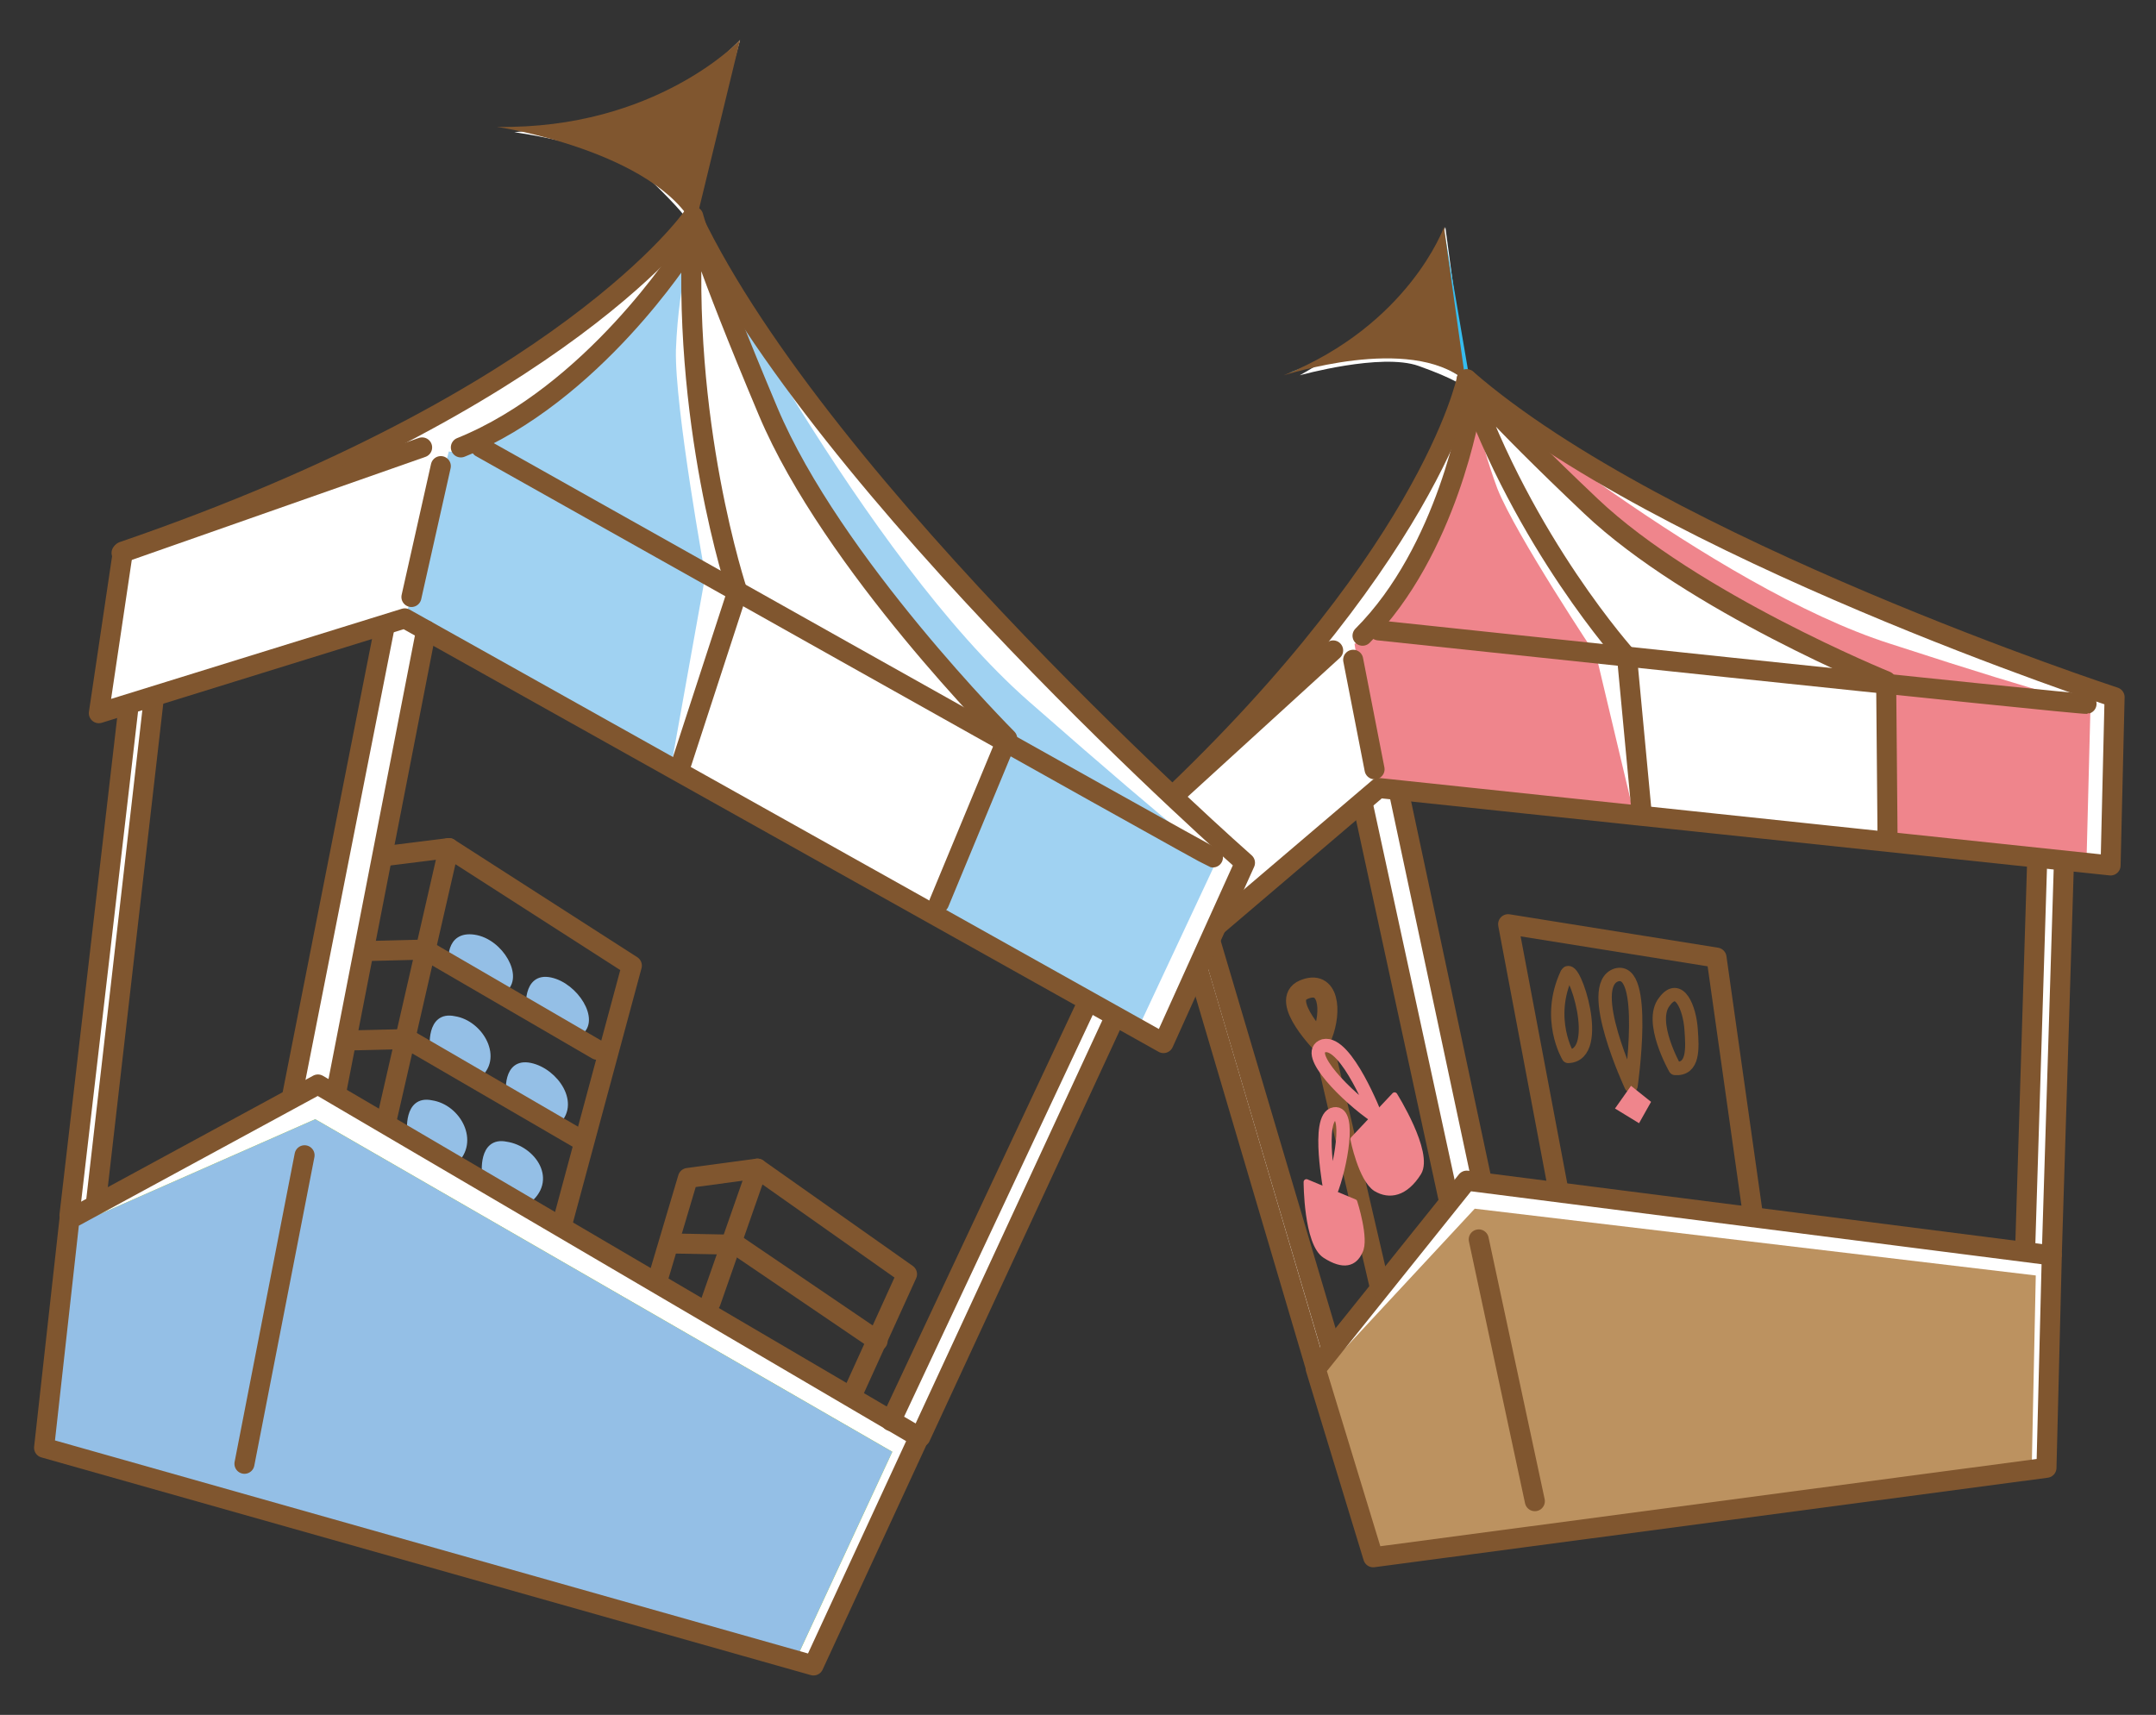 <?xml version="1.0" encoding="utf-8"?>
<!-- Generator: Adobe Illustrator 28.3.0, SVG Export Plug-In . SVG Version: 6.00 Build 0)  -->
<svg version="1.1" id="レイヤー_1" xmlns="http://www.w3.org/2000/svg" xmlns:xlink="http://www.w3.org/1999/xlink" x="0px"
	 y="0px" width="161.4px" height="128.4px" viewBox="0 0 161.4 128.4" style="enable-background:new 0 0 161.4 128.4;"
	 xml:space="preserve">
<rect x="0" y="0" width="161.4" height="128.4" fill="#333333" stroke="none"/>
<style type="text/css">
	.st0{fill:#FFFFFF;}
	.st1{fill:#36BCEE;}
	.st2{fill:#BC9260;}
	.st3{fill:#EF858C;}
	.st4{fill:none;stroke:#80562F;stroke-width:1.5;stroke-linecap:round;stroke-linejoin:round;stroke-miterlimit:10;}
	.st5{fill:#80562F;}
	.st6{fill:none;stroke:#EF858C;stroke-linecap:round;stroke-linejoin:round;stroke-miterlimit:10;}
	.st7{fill:#EF858C;stroke:#EF858C;stroke-width:0.421;stroke-linecap:round;stroke-linejoin:round;stroke-miterlimit:10;}
	.st8{fill:none;stroke:#80562F;stroke-linecap:round;stroke-linejoin:round;stroke-miterlimit:10;}
	.st9{fill:#94BFE6;stroke:#94BFE6;stroke-width:0.435;stroke-linecap:round;stroke-linejoin:round;stroke-miterlimit:10;}
	.st10{fill:#C4D700;}
	.st11{fill:#94BFE6;}
	.st12{fill:#A0D2F2;}
</style>
<g id="レイヤー_1_00000158720823928946850230000005007313437086344616_">
	<g>
		<g>
			<path class="st0" d="M85.1,62.4l2.6,10.1l1.7-1.4l13.9,45.6l50.3-6.9l1.4-45.2l3.3,0.5V52.3c0,0-13.3-4.4-17.4-6.4
				c-4.2-2-12.6-5.5-16.2-7.6c-3.3-1.9-8.4-4.6-11.7-7.4c-3.3-2.7-3.3-2.7-3.3-2.7L108.2,17c0,0-1.6,4.4-4.7,6.9s-6.2,4.2-6.2,4.2
				s6.1-1.7,8.9-0.7s3.3,1.5,3.3,1.5s-1,7.1-9.5,17.4C91.6,56.6,85.1,62.4,85.1,62.4z M104.8,59.5l47.8,4.9l-0.9,29.5L111,88.6
				L104.8,59.5z M90.4,70.1l11.7-9.9l6.7,29.9l-9,11.1L90.4,70.1z"/>
			<g>
				<g>
					<path class="st1" d="M110.1,28.9l-2-11.7c0,0-0.5,5.2-3.3,7s-8.3,3.7-8.3,3.7S106.4,24.8,110.1,28.9z"/>
					<polygon class="st2" points="152.4,95.5 152.1,109.8 102.7,116.5 98.6,103.2 110.4,90.5 					"/>
					<path class="st3" d="M110.1,28.9c0,0,18.2,15.1,31.4,19.3c13.2,4.3,15,4.5,15,4.5l-0.3,11.7l-14.5-1.2l-0.5-11.8
						c0,0-13.3-6.2-19.4-11C115.5,35.6,110.1,28.9,110.1,28.9z"/>
					<path class="st3" d="M122.4,61.3l-2.9-12.2c0,0-6-9-7.4-12.5c-1.6-4.3-2-7.7-2-7.7s-2.1,11.5-5,15.4s-3.7,3.9-3.7,3.9l1.7,11
						L122.4,61.3z"/>
					<g>
						<polygon class="st4" points="98.5,102.5 109.8,88.4 153.6,94 153.2,109.9 102.8,116.6 						"/>
						<line class="st4" x1="110.7" y1="92.8" x2="114.9" y2="112.4"/>
						<line class="st4" x1="101.3" y1="49.4" x2="102.9" y2="57.6"/>
						<line class="st4" x1="104.7" y1="59.2" x2="110.9" y2="88.3"/>
						<line class="st4" x1="102" y1="60.1" x2="108.4" y2="89.6"/>
						<line class="st4" x1="154.5" y1="64.8" x2="153.6" y2="93.9"/>
						<line class="st4" x1="152.5" y1="64.6" x2="151.6" y2="93.7"/>
						<line class="st4" x1="98.5" y1="102.4" x2="89.3" y2="71.3"/>
						<line class="st4" x1="99.6" y1="100.8" x2="90.5" y2="70.1"/>
						<path class="st4" d="M158,64.8l0.3-12.6c0,0-33.9-11.1-48.5-23.8c0,0-2.8,13.8-24.8,33.8l2.7,10L103.2,59L158,64.8z"/>
						<path class="st4" d="M156.2,52.7c-0.3,0.1-53-5.5-53-5.5"/>
						<line class="st4" x1="99.8" y1="48.7" x2="84.9" y2="62.3"/>
						<path class="st4" d="M110.1,30.6c0,0-1.7,10.6-8.1,17"/>
						<path class="st5" d="M109.7,28.5L108.1,17c0,0-2.6,7.3-12,11.1C96.2,28.1,105.5,25,109.7,28.5z"/>
						<path class="st4" d="M122.9,60.9l-1.1-11.7c0,0-7.7-8.5-12-20.8c0,0,1.7,2.3,9.3,9.5S141.2,51,141.2,51l0.1,11.3"/>
					</g>
				</g>
				<path class="st4" d="M103.3,96.4l-4.2-18.1c0,0-3.4-3.4-1.5-4.2c1.9-0.8,2.1,1.6,1.4,3.4"/>
				<path class="st6" d="M103,83.6c-2.1-1.4-5.5-4.8-3.9-5.3C100.8,77.9,103,83.6,103,83.6z"/>
				<path class="st7" d="M101.3,85.3l3.1-3.3c0,0,2.7,4.3,1.8,5.8c-1,1.6-2.2,1.8-3.2,1.2C101.9,88.3,101.3,85.3,101.3,85.3z"/>
				<path class="st6" d="M99.6,89.3c0.8-2,1.5-6.1,0.3-5.9C98.5,83.6,99.6,89.3,99.6,89.3z"/>
				<path class="st7" d="M101.4,90l-3.6-1.5c0,0,0,4.6,1.4,5.5s2.2,0.6,2.6-0.3C102.3,92.8,101.4,90,101.4,90z"/>
				<polyline class="st4" points="116.6,88.8 112.9,69.2 128.5,71.7 131.2,90.8 				"/>
				<path class="st8" d="M117.4,79.1c0,0-1.7-2.8-0.1-6.2C117.8,72,120.1,79,117.4,79.1z"/>
				<path class="st8" d="M122.1,81.3c0,0-3.5-7.5-1.1-8.3C123.4,72.3,122.1,81.3,122.1,81.3z"/>
				<polygon class="st3" points="122.7,84.1 120.9,83 122.1,81.3 123.6,82.5 				"/>
				<path class="st8" d="M125.4,80c0,0-2-3.5-0.8-5c1.1-1.5,1.9,0.5,2,2.1C126.7,78.5,126.8,80.1,125.4,80z"/>
			</g>
		</g>
		<g>
			<path class="st0" d="M9.2,41.5l-2,12.2l2.5-0.9l-6.3,56l57.7,16l22.6-48.3l3.6,2.1l6-13.9c0,0-12.3-11.1-15.9-15.1
				c-3.7-4-11.1-11.9-14-15.7c-2.7-3.5-7-8.9-9.3-13.4S51.8,16,51.8,16l3.6-13c0,0-3.8,4-8.3,5.3s-8.6,1.6-8.6,1.6s7.5,1,10,3.4
				c2.6,2.5,2.9,3.1,2.9,3.1S47.1,23.8,33,30.9C19,38.1,9.2,41.5,9.2,41.5z M31.9,47.5l49.5,27.6l-14.6,31.6L25.2,82.1L31.9,47.5z
				 M11.3,52.3L28.6,47l-6.7,35.5l-15,7.9L11.3,52.3z"/>
			<g>
				<g>
					<path class="st9" d="M33.8,72.1c0,0-0.3-2.2,1.7-1.9c2,0.3,3.5,3,2.2,3.9"/>
					<path class="st9" d="M39.6,75.6c0,0-0.3-2.6,1.6-2.2s3.5,3,2.2,3.9"/>
					<path class="st9" d="M32.4,78.5c0,0-0.3-2.6,1.6-2.2c2,0.3,3.5,3,1.7,4.3"/>
					<path class="st9" d="M38.1,81.9c0,0-0.3-2.5,1.6-2.1s3.6,2.9,1.9,4.3"/>
					<path class="st9" d="M30.7,84.8c0,0-0.3-2.6,1.6-2.2c2,0.3,3.4,2.9,1.7,4.4"/>
					<path class="st9" d="M36.3,87.9c0,0-0.3-2.6,1.6-2.2c2,0.3,3.7,2.7,1.5,4.3"/>
					<g>
						<polygon class="st10" points="66.8,108.7 59.7,124 3.3,108.3 5,92 23.6,83.8 						"/>
						<polygon class="st11" points="66.8,108.7 59.7,124 3.3,108.3 5,92 23.6,83.8 						"/>
						<path class="st12" d="M52,16.9c0,0,12.7,24.8,25,35.6s14.1,11.9,14.1,11.9L85.2,77l-15.1-8.1L75,55.8c0,0-11.5-12.8-15.9-21
							S52,16.9,52,16.9z"/>
						<path class="st12" d="M50.2,57.6l2.6-14.5c0,0-2.3-12.6-2.2-16.9c0.2-5.4,1.5-9.3,1.5-9.3s-7.7,11.4-12.6,14.4
							s-5.9,2.5-5.9,2.5l-3.3,12.7L50.2,57.6z"/>
						<g>
							<polygon class="st4" points="5.2,91.3 23.8,81.2 68.8,107.6 60.9,124.7 3.3,108.4 							"/>
							<line class="st4" x1="22.8" y1="86.5" x2="18.3" y2="109.6"/>
							<line class="st4" x1="33" y1="34.9" x2="30.8" y2="44.7"/>
							<line class="st4" x1="31.9" y1="47.2" x2="25.2" y2="81.6"/>
							<line class="st4" x1="28.8" y1="46.9" x2="21.9" y2="81.9"/>
							<line class="st4" x1="83.3" y1="76.5" x2="68.9" y2="107.6"/>
							<line class="st4" x1="81.3" y1="75.3" x2="66.7" y2="106.4"/>
							<line class="st4" x1="5.2" y1="91" x2="9.6" y2="53.1"/>
							<line class="st4" x1="7.2" y1="89.9" x2="11.5" y2="52.4"/>
							<path class="st4" d="M87.1,78.1l6.1-13.5c0,0-31.6-27.8-41.4-48.3c0,0-9.4,13.6-42.6,25L7.4,53.4l22.9-7.1L87.1,78.1z"/>
							<path class="st4" d="M90.8,64.2C90.4,64.1,36,33.5,36,33.5"/>
							<line class="st4" x1="31.6" y1="33.5" x2="9.1" y2="41.4"/>
							<path class="st4" d="M51.2,18.8c0,0-6.8,10.7-16.7,14.7"/>
							<path class="st5" d="M52,17l3.4-14c0,0-6.3,6.7-18.2,6.5C37.3,9.5,49,11.3,52,17z"/>
							<path class="st4" d="M50.9,57.5l4.3-13.2c0,0-4.3-12.8-3.3-28.1c0,0,0.8,3.2,5.6,14.6s17.9,24.5,17.9,24.5l-5.1,12.3"/>
						</g>
					</g>
					<polyline class="st4" points="29,83.6 33.6,63.5 47.3,72.3 42.1,91.6 					"/>
					<polyline class="st4" points="53.2,97.5 56.7,87.5 67.9,95.4 63.9,104.2 					"/>
					<line class="st4" x1="33.6" y1="63.5" x2="28.8" y2="64.1"/>
					<polyline class="st4" points="56.7,87.5 51.5,88.2 49.3,95.6 					"/>
					<polyline class="st4" points="44.7,78.6 31.8,71.1 27.8,71.2 					"/>
					<polyline class="st4" points="43.4,85.3 30.5,77.8 26.3,77.9 					"/>
				</g>
				<polyline class="st4" points="65.7,100.4 55.1,93.2 50.1,93.1 				"/>
			</g>
		</g>
	</g>
</g>
<g id="レイヤー_3">
</g>
</svg>

